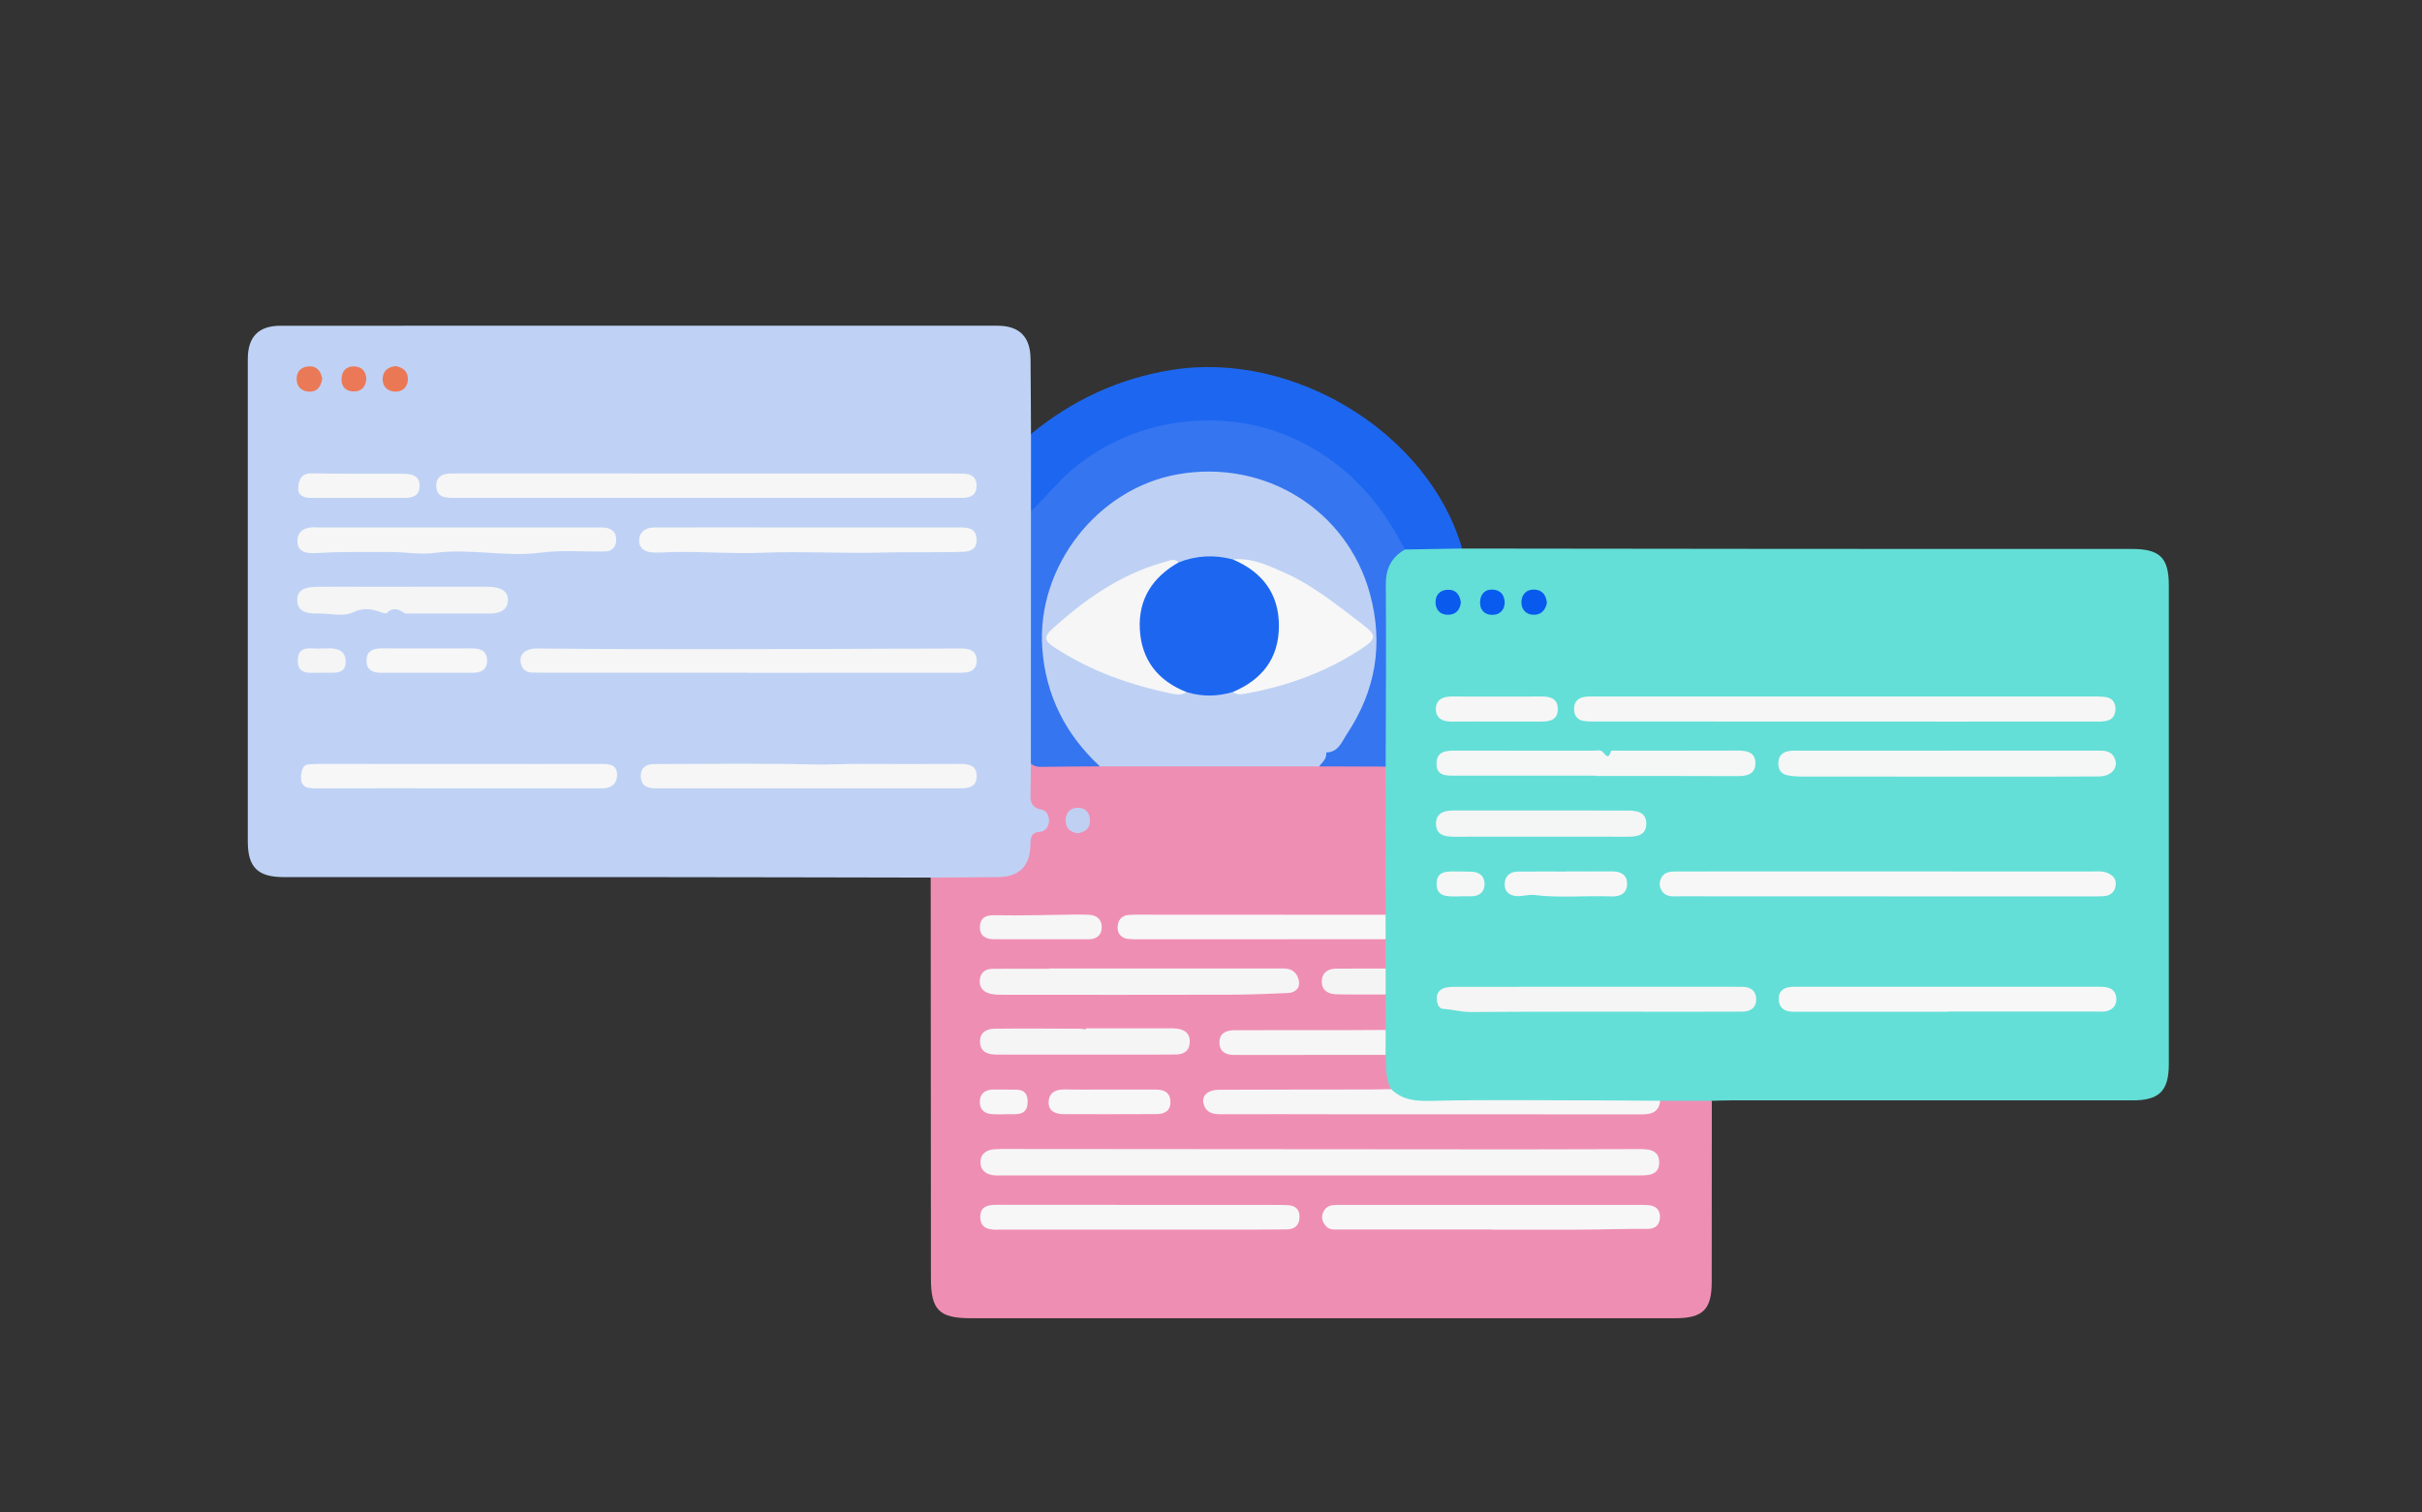 <?xml version="1.0" encoding="utf-8"?>
<!-- Generator: Adobe Illustrator 24.3.0, SVG Export Plug-In . SVG Version: 6.00 Build 0)  -->
<svg version="1.1" id="Layer_1" xmlns="http://www.w3.org/2000/svg" xmlns:xlink="http://www.w3.org/1999/xlink" x="0px" y="0px"
	 viewBox="0 0 900 562" style="enable-background:new 0 0 900 562;" xml:space="preserve">
<rect x="0" y="0" width="900" height="562" fill="#333333" stroke="none"/>
<style type="text/css">
	.st0{fill:#BFD2F5;}
	.st1{fill:#63DFD7;}
	.st2{fill:#EF8EB3;}
	.st3{fill:#1D67F0;}
	.st4{fill:#3575F0;}
	.st5{fill:#F6F6F6;}
	.st6{fill:#F7F7F7;}
	.st7{fill:#F7F7F8;}
	.st8{fill:#F5F5F5;}
	.st9{fill:#F5F5F6;}
	.st10{fill:#EB7855;}
	.st11{fill:#EA7957;}
	.st12{fill:#EB7856;}
	.st13{fill:#F5F6F6;}
	.st14{fill:#F4F5F5;}
	.st15{fill:#F5F4F4;}
	.st16{fill:#085BEE;}
	.st17{fill:#085AEF;}
	.st18{fill:#095AED;}
	.st19{fill:#BED1F4;}
	.st20{fill:#F6F5F6;}
	.st21{fill:#C0D0F3;}
	.st22{fill:#F6F6F7;}
</style>
<g>
	<path class="st0" d="M345.84,326.17c-35.98-0.06-71.97-0.16-107.95-0.18c-44.15-0.03-88.3,0-132.46,0
		c-9.61,0-13.35-3.65-13.35-13.17c-0.01-59.81-0.01-119.61,0-179.42c0-8.23,4.02-12.33,12.14-12.33
		c88.8-0.01,177.61-0.01,266.41-0.01c8.13,0,12.22,4.07,12.31,12.27c0.1,9.32,0.12,18.65,0.17,27.97c2.03,1.2,2.03,3.26,2.07,5.21
		c0.13,6.06,0.34,12.14-0.13,18.19c-0.14,1.82-0.23,3.59,0.33,5.35c-0.33,31.02-0.04,62.04-0.14,93.05
		c-0.51,3.48,0.16,6.96,0.09,10.44c-0.05,2.16,1.05,3.63,2.61,5.09c5.02,4.72,4.97,7.91-0.2,12.3c-1.67,1.42-2.3,3.05-2.66,5.1
		c-1.41,8.17-5.7,11.9-13.84,12.1c-6.32,0.15-12.63,0.06-18.95,0.04C349.91,328.19,347.62,328.02,345.84,326.17z"/>
	<path class="st1" d="M543.3,203.87c42.13,0.05,84.25,0.11,126.38,0.14c40.8,0.02,81.59,0,122.39,0.01
		c10.57,0,13.85,3.23,13.85,13.62c0.01,59.27,0.01,118.55,0,177.82c0,9.99-3.51,13.51-13.47,13.51c-49.79,0-99.58,0-149.37,0
		c-2.33,0-4.66,0.1-6.99,0.16c-2.15,2.29-5,2.06-7.74,2.07c-3.73,0.01-7.47,0.22-11.19-0.17c-28.02,0.44-56.05-0.2-84.06,0.42
		c-6.59,0.15-12.52,0.19-17.21-5.1c-3.33-4.31-3.38-9.27-2.85-14.35c-0.28-3.04-0.25-6.08-0.01-9.13c-0.38-4.27-0.38-8.53,0-12.8
		c-0.28-3.36-0.32-6.71,0-10.07c-0.33-3.68-0.33-7.36,0-11.04c-0.31-3.12-0.19-6.25-0.02-9.37c-0.49-18.14-0.5-36.28-0.01-54.42
		c-0.38-15.12-0.56-30.24,0.37-45.36c0.49-7.95-0.81-15.91-0.67-23.9c0.11-6.66,3.06-10.99,9.15-13.37
		C529.08,201.84,536.37,200.07,543.3,203.87z"/>
	<path class="st2" d="M514.9,284.92c0,18.35-0.01,36.71-0.01,55.06c-2.2,2.85-5.4,2.21-8.31,2.22c-26.32,0.09-52.63,0.03-78.95,0.05
		c-1.99,0-4-0.12-5.97,0.34c-1.02,0.24-2,0.74-1.98,1.91c0.02,1.16,1.02,1.64,2.03,1.87c1.97,0.44,3.98,0.33,5.97,0.33
		c26.32,0.02,52.63-0.03,78.95,0.05c2.91,0.01,6.12-0.62,8.26,2.32c0,3.64,0,7.27,0,10.91c-1.46,1.96-3.57,2.12-5.77,2.16
		c-3.63,0.06-7.27-0.11-10.89,0.15c-1.64,0.12-3.66,0.23-3.71,2.41c-0.05,2.25,1.9,2.2,3.59,2.39c3.61,0.41,7.21,0.81,10.85,0.72
		c2.17-0.06,4.31,0.06,5.95,1.8c0,4.39-0.01,8.79-0.01,13.18c-1.77,2.68-4.57,2.37-7.2,2.38c-14.46,0.09-28.92-0.04-43.38,0.1
		c-2.47,0.02-6.79-1.01-6.83,1.96c-0.05,3.88,4.4,2.4,6.85,2.37c14.43-0.2,28.86,0.26,43.29,0.15c2.61-0.02,5.43-0.35,7.23,2.3
		c0.37,4.29-0.2,8.74,2.07,12.73c-1.78,3.17-4.92,2.35-7.59,2.37c-16.96,0.15-33.92,0.04-50.88,0.08c-1.82,0-3.67-0.13-5.44,0.45
		c-0.82,0.27-1.52,0.75-1.51,1.73c0,0.97,0.68,1.47,1.5,1.76c1.93,0.67,3.95,0.49,5.93,0.5c20.29,0.03,40.57,0,60.86,0.02
		c28.74,0.02,57.47-0.01,86.21-0.02c3.81,0,7.72,0.23,10.9-2.55c6.4,0,12.79,0,19.19,0c-0.01,22.49-0.01,44.98-0.04,67.47
		c-0.02,10.1-3.32,13.34-13.53,13.34c-87.3,0-174.6,0-261.91,0c-11.65,0-14.7-3.09-14.7-14.84c-0.03-49.64-0.05-99.28-0.08-148.92
		c8.3-0.06,16.6-0.12,24.9-0.18c7.87-0.06,11.97-3.96,12.15-11.86c0.06-2.71,0.11-4.76,3.68-5.01c1.84-0.13,3.13-1.89,3.23-3.93
		c0.1-2.03-1.01-3.98-2.78-4.29c-4.51-0.78-4.15-3.89-4.08-7.08c0.07-3.32,0.08-6.64,0.12-9.96c6.23-2.14,12.64-0.94,18.96-0.9
		c2.46,0.01,4.86,0.04,7.26-0.47c26.88,0.53,53.75,0.17,80.63,0.16c6.06,0.88,12.13-0.36,18.2,0.12
		C510.57,282.94,513.14,282.66,514.9,284.92z"/>
	<path class="st3" d="M543.3,203.87c-7.08,0.12-14.16,0.24-21.25,0.36c-2.66-0.45-3.67-2.6-4.84-4.63
		c-9.53-16.48-22.5-29.08-40.61-35.81c-26.75-9.94-51.49-5.65-74.47,10.69c-5.04,3.58-9.25,8.07-13.27,12.73
		c-1.5,1.74-2.9,3.8-5.76,2.78c0-9.56,0.01-19.13,0.01-28.69c15.36-12.57,32.63-20.68,52.41-23.83
		C480.76,130.26,530.94,160.97,543.3,203.87z"/>
	<path class="st4" d="M383.1,190c6.02-5.66,10.99-12.31,17.67-17.4c14.16-10.77,30.33-16.18,47.72-16.32
		c17.55-0.14,33.64,5.21,48.07,16.2c11.34,8.64,19.07,19.51,25.5,31.75c-5.05,2.92-7.15,7.12-7.1,13.11
		c0.19,22.52,0,45.05-0.05,67.58c-8.26-0.03-16.52-0.05-24.77-0.08c-1.34-2.76-0.2-5.32,1.88-6.59
		c7.23-4.43,10.02-11.82,13.11-18.92c3.19-7.33,5.27-15.43,4.88-23.15c-0.41-8.25-2.48-16.78-6.44-24.38
		c-11.62-22.31-30.03-34.64-55.26-34.43c-29.17,0.24-53.63,22.17-58.21,51.24c-3.14,19.99,4.13,36.26,16.37,51.14
		c1.2,1.46,3.25,2.61,2.25,5.07c-7.32,0.06-14.64,0.09-21.97,0.2c-1.4,0.02-2.6-0.32-3.68-1.18
		C383.08,252.56,383.09,221.28,383.1,190z"/>
	<path class="st5" d="M237.29,176c21.99,0,43.98,0,65.97,0c17.01,0,34.03,0,51.04,0c1.17,0,2.33,0.02,3.5,0.03
		c3.16,0.02,5.19,1.42,5.09,4.76c-0.1,3.14-2.23,4.24-5.08,4.24c-9.64,0.02-19.27,0.02-28.91,0.02c-29.31,0-58.62,0-87.92,0
		c-23.64,0-47.27,0.01-70.91,0c-1.5,0-3.02,0.04-4.48-0.2c-2.28-0.38-3.44-1.92-3.5-4.2c-0.05-2.27,1.03-3.91,3.26-4.41
		c1.44-0.32,2.98-0.26,4.47-0.26c22.49-0.01,44.98-0.01,67.47-0.01C237.29,175.99,237.29,176,237.29,176z"/>
	<path class="st5" d="M278.57,250.02c-25.8,0-51.59,0-77.39,0c-1.16,0-2.33,0-3.49-0.04c-2.62-0.09-3.99-1.76-4.26-4.08
		c-0.3-2.53,1.37-4.05,3.67-4.61c1.43-0.35,2.97-0.28,4.46-0.26c20.79,0.23,41.59,0.25,62.38,0.25c30.1-0.01,60.21-0.15,90.32-0.25
		c1.66-0.01,3.35-0.08,4.98,0.15c2.52,0.35,3.75,2,3.7,4.51c-0.05,2.3-1.27,3.8-3.52,4.17c-1.63,0.26-3.32,0.2-4.98,0.2
		c-25.29,0.01-50.57,0.01-75.86,0.01C278.57,250.05,278.57,250.04,278.57,250.02z"/>
	<path class="st6" d="M300.57,196.03c18.64,0,37.27,0.01,55.91,0c2.96,0,5.96,0.1,6.4,3.91c0.38,3.26-1.44,5.02-4.66,5.13
		c-10.04,0.36-20.1,0.01-30.11,0.29c-14.9,0.42-29.78-0.53-44.7,0.07c-10.39,0.42-20.89-0.34-31.34-0.31
		c-3.14,0.01-6.28,0.36-9.41,0.23c-2.97-0.12-5.43-1.63-5.15-4.86c0.26-3,2.59-4.45,5.67-4.45c6.99,0,13.98-0.03,20.96-0.03
		C276.28,196.03,288.42,196.03,300.57,196.03z"/>
	<path class="st5" d="M323.52,292.99c-9.66,0.01-19.31,0.01-28.97,0.01c-16.24,0-32.47,0-48.71,0c-0.83,0-1.66-0.01-2.5-0.01
		c-3.11,0-5.25-1.23-5.23-4.62c0.02-3.13,2.05-4.38,4.94-4.39c19.81-0.03,39.63-0.32,59.43,0.14c5.39,0.13,10.74-0.23,16.11-0.19
		c12.75,0.08,25.5,0.03,38.25,0c3.32-0.01,6.23,0.64,6.09,4.75c-0.13,3.78-2.94,4.32-6.04,4.32
		C345.76,292.97,334.64,292.99,323.52,292.99z"/>
	<path class="st5" d="M170.34,196.02c16.82,0,33.63,0,50.45,0.01c1.33,0,2.67-0.06,3.99,0.09c2.7,0.3,4.27,1.82,4.2,4.62
		c-0.06,2.55-1.54,4.14-4.04,4.2c-7.93,0.19-15.97-0.59-23.78,0.44c-13.28,1.76-26.44-1.66-39.7,0.12
		c-5.47,0.74-11.17-0.39-16.77-0.36c-8.8,0.05-17.61-0.16-26.41,0.39c-3.09,0.19-7.6,0.33-7.77-4.18c-0.16-4.31,3.34-5.68,7.38-5.34
		c0.99,0.08,2,0.01,3,0.01C137.37,196.02,153.86,196.02,170.34,196.02z"/>
	<path class="st7" d="M170.02,292.99c-17.47,0-34.95-0.05-52.42,0.03c-4.09,0.02-6.39-0.64-5.57-5.81c0.47-2.99,1.88-3.11,3.8-3.2
		c3.66-0.15,7.32-0.08,10.98-0.08c24.3,0.01,48.59,0.02,72.89,0.03c7.95,0,15.9,0,23.84-0.02c2.84-0.01,5.71,0.23,5.75,3.88
		c0.04,3.65-2.2,5.22-5.85,5.21C205.63,292.96,187.82,293,170.02,292.99z"/>
	<path class="st8" d="M135.46,218.08c14.09-0.01,28.18-0.01,42.27-0.01c1.5,0,3-0.07,4.49,0.04c3.16,0.23,6.46,1.08,6.52,4.76
		c0.06,3.86-2.99,5.15-6.57,5.14c-9.98-0.02-19.95-0.01-29.93-0.02c-0.66,0-1.5,0.19-1.96-0.13c-2.25-1.58-4.38-2.27-6.6,0
		c-0.17,0.17-0.68,0.14-0.97,0.04c-3.78-1.28-7.02-2.47-11.5-0.31c-3.65,1.76-8.81,0.32-13.3,0.42c-3.63,0.08-7.31-0.58-7.46-4.73
		c-0.17-4.66,3.92-5.13,7.55-5.19C123.82,218.03,129.64,218.09,135.46,218.08z"/>
	<path class="st5" d="M132.86,185.07c-5.64,0-11.29,0-16.93,0c-2.73,0-5.36-0.61-5.11-3.92c0.21-2.77,1.08-5.31,5.11-5.22
		c11.28,0.25,22.58,0.07,33.87,0.15c3.15,0.02,6.31,0.65,6.12,4.79c-0.17,3.77-3.06,4.22-6.11,4.2
		C144.15,185.04,138.5,185.07,132.86,185.07z"/>
	<path class="st6" d="M158.58,241c5.49,0,10.98,0.03,16.47-0.01c3.13-0.02,5.86,0.63,5.94,4.4c0.08,3.71-2.44,4.68-5.68,4.67
		c-11.14-0.02-22.29-0.01-33.43,0c-3.2,0.01-5.79-0.92-5.69-4.65c0.1-3.73,2.77-4.46,5.93-4.43C147.61,241.04,153.1,241,158.58,241z
		"/>
	<path class="st9" d="M119.56,250.03c-3.78-0.19-9.1,1.34-8.9-4.82c0.19-5.86,5.46-3.8,8.96-4.2c0.49-0.06,1,0.03,1.5-0.01
		c3.68-0.26,7.25,0.52,7.34,4.77c0.1,4.89-4.09,4.24-7.39,4.26C120.56,250.03,120.06,250.03,119.56,250.03z"/>
	<path class="st10" d="M147.06,136.07c2.9,0.51,4.64,2.23,4.51,5.04c-0.13,2.83-2.04,4.62-4.91,4.45c-2.81-0.17-4.62-2.05-4.47-4.92
		C142.34,137.79,144.28,136.32,147.06,136.07z"/>
	<path class="st11" d="M119.74,140.65c-0.4,3.1-1.92,5.02-4.83,4.92c-2.78-0.09-4.71-1.8-4.68-4.76c0.03-2.94,1.89-4.6,4.74-4.66
		C118.02,136.08,119.2,138.24,119.74,140.65z"/>
	<path class="st12" d="M136.12,140.91c-0.23,3.01-1.97,4.65-4.77,4.58c-2.82-0.06-4.58-1.74-4.44-4.76c0.14-2.91,1.84-4.64,4.7-4.55
		C134.43,136.27,136.02,138.02,136.12,140.91z"/>
	<path class="st5" d="M685.77,258.87c30.44,0,60.89-0.01,91.33,0c1.83,0,3.69-0.06,5.48,0.23c2.24,0.37,3.46,1.92,3.51,4.21
		c0.05,2.47-1.09,4.21-3.58,4.67c-1.45,0.27-2.98,0.19-4.48,0.19c-17.15,0.02-34.3,0.02-51.44,0.02
		c-44.53-0.01-89.06-0.02-133.59-0.04c-1.5,0-3.01,0.05-4.48-0.19c-2.26-0.36-3.49-1.85-3.6-4.12c-0.13-2.48,1.03-4.25,3.48-4.75
		c1.61-0.33,3.31-0.22,4.97-0.22C624.17,258.87,654.97,258.87,685.77,258.87z"/>
	<path class="st6" d="M701.34,333.14c-25.82,0-51.63,0-77.45-0.01c-2.3,0-4.77,0.38-6.34-1.98c-1.01-1.52-1.04-3.18-0.28-4.76
		c1.12-2.32,3.27-2.49,5.53-2.49c14.16,0.01,28.32-0.03,42.48-0.03c37.15,0,74.31,0.02,111.46,0.04c1.83,0,3.76-0.25,5.47,0.24
		c2.05,0.59,4.1,1.85,3.99,4.41c-0.11,2.65-1.65,4.32-4.41,4.52c-1.66,0.12-3.33,0.08-5,0.09c-25.16,0-50.31,0-75.47,0
		C701.34,333.16,701.34,333.15,701.34,333.14z"/>
	<path class="st13" d="M723.42,278.98c18.63,0,37.27,0.01,55.9-0.01c2.56,0,5.14-0.04,6.43,2.73c1.66,3.57-1.1,6.87-5.88,6.89
		c-12.98,0.07-25.95,0.06-38.93,0.06c-23.62,0-47.24,0-70.86-0.03c-1.98,0-4.01-0.09-5.94-0.49c-2.5-0.52-3.45-2.38-3.31-4.85
		c0.13-2.35,1.53-3.68,3.67-4.1c1.45-0.29,2.98-0.18,4.48-0.18c18.15-0.01,36.29-0.01,54.44-0.01
		C723.42,278.99,723.42,278.99,723.42,278.98z"/>
	<path class="st13" d="M592.84,288.3c-17.45,0-34.91,0-52.36,0c-3.28,0-6.78,0.01-6.69-4.6c0.09-4.35,3.34-4.73,6.74-4.72
		c17.14,0.02,34.29,0,51.43,0.02c1.3,0,2.9-0.5,3.79,0.64c1.5,1.93,2.2,1.96,2.87-0.51c0.08-0.28,1.87-0.13,2.87-0.14
		c14.64-0.01,29.29,0.04,43.93-0.03c3.47-0.02,6.85,0.46,6.88,4.6c0.04,4.38-3.34,4.94-7.08,4.91c-17.46-0.11-34.92-0.05-52.38-0.05
		C592.84,288.38,592.84,288.34,592.84,288.3z"/>
	<path class="st5" d="M616.91,409.12c-0.5,4.76-3.84,5.06-7.63,5.06c-36.77-0.05-73.54-0.03-110.31-0.04
		c-15.14-0.01-30.28-0.08-45.42-0.02c-2.96,0.01-5.33-0.6-6.26-3.68c-0.94-3.12,1.37-5.39,5.76-5.41c18.47-0.08,36.93-0.07,55.4-0.1
		c2.83-0.01,5.65-0.09,8.48-0.14c4.28,4.17,9.33,4.5,15.15,4.36c19.44-0.47,38.91-0.2,58.36-0.18
		C599.28,408.98,608.09,409.07,616.91,409.12z"/>
	<path class="st6" d="M723.99,376.03c-18.31,0-36.62,0-54.92,0c-1.33,0-2.68,0.07-3.99-0.1c-2.73-0.34-4.12-2.02-4.12-4.73
		c0-2.58,1.49-3.94,3.93-4.33c0.82-0.13,1.66-0.12,2.49-0.12c37.62,0,75.23,0.01,112.85,0c2.87,0,5.55,0.4,6.11,3.75
		c0.43,2.58-0.82,4.59-3.45,5.29c-1.25,0.33-2.65,0.17-3.97,0.17c-18.31,0.01-36.62,0.01-54.93,0.01
		C723.99,375.99,723.99,376.01,723.99,376.03z"/>
	<path class="st8" d="M593.3,366.74c16.47,0,32.93,0,49.4,0c1.66,0,3.33,0,4.99,0.04c2.96,0.06,4.87,1.62,4.91,4.52
		c0.04,3.22-2.09,4.68-5.23,4.69c-5.82,0.02-11.64,0.04-17.46,0.04c-27.77,0-55.55-0.08-83.32,0.1c-3.53,0.02-6.83-0.93-10.27-1.16
		c-1.62-0.11-2.26-1.74-2.42-3.33c-0.21-2.09,0.74-3.71,2.6-4.36c1.52-0.52,3.27-0.51,4.91-0.51
		C558.71,366.73,576,366.74,593.3,366.74z"/>
	<path class="st6" d="M514.89,349.08c-30.66,0.01-61.32,0.03-91.98,0.03c-1.17,0-2.33-0.02-3.5-0.12c-2.56-0.21-4.09-1.78-4.11-4.19
		c-0.02-2.52,1.26-4.56,4.11-4.74c2.82-0.18,5.66-0.12,8.49-0.11c28.99,0.01,57.99,0.02,86.98,0.04
		C514.89,343.01,514.89,346.04,514.89,349.08z"/>
	<path class="st14" d="M572.35,310.97c-10.66,0-21.33-0.03-31.99,0.02c-3.5,0.02-6.72-0.66-6.76-4.8c-0.03-4.13,3.21-4.97,6.68-4.97
		c21.48,0,42.96-0.02,64.43,0.02c3.51,0.01,7.19,0.54,7.05,5.09c-0.13,4.14-3.49,4.67-6.93,4.66
		C594.02,310.94,583.18,310.97,572.35,310.97z"/>
	<path class="st5" d="M514.87,392.06c-18.12,0.01-36.23,0.02-54.35,0.03c-0.5,0-1,0-1.5,0.01c-3.2,0.05-5.83-0.95-5.88-4.58
		c-0.04-3.66,2.58-4.63,5.79-4.63c13.33,0.01,26.65,0,39.98-0.02c5.33-0.01,10.65-0.04,15.98-0.07
		C514.89,385.88,514.88,388.97,514.87,392.06z"/>
	<path class="st6" d="M581.95,323.88c5.64,0,11.28,0.04,16.92-0.01c3.27-0.03,5.79,1.13,5.75,4.66c-0.04,3.45-2.48,4.77-5.79,4.64
		c-9.59-0.37-19.2,0.66-28.78-0.53c-2.02-0.25-4.15,0.51-6.22,0.44c-2.85-0.1-4.86-1.65-4.71-4.64c0.14-2.84,1.97-4.49,4.92-4.51
		c5.97-0.04,11.94-0.01,17.91-0.01C581.95,323.9,581.95,323.89,581.95,323.88z"/>
	<path class="st5" d="M556.31,268.18c-5.66-0.01-11.33-0.04-16.99,0.01c-3.31,0.03-5.81-1.28-5.76-4.74
		c0.06-3.46,2.62-4.6,5.91-4.58c11.16,0.06,22.32,0.02,33.48,0c3.15-0.01,5.83,0.78,5.92,4.5c0.1,4.05-2.73,4.84-6.08,4.82
		C567.3,268.17,561.81,268.19,556.31,268.18z"/>
	<path class="st15" d="M514.91,369.61c-6.14-0.01-12.29,0.09-18.43-0.07c-2.94-0.07-5.35-1.49-5.32-4.76
		c0.03-3.16,2.15-4.74,5.26-4.77c6.16-0.05,12.31-0.03,18.47-0.03C514.9,363.2,514.9,366.4,514.91,369.61z"/>
	<path class="st13" d="M542.41,333.17c-0.49,0-0.99,0-1.48,0c-3.42,0.02-7.12,0.05-7.11-4.68c0.02-4.76,3.74-4.63,7.15-4.59
		c1.98,0.02,3.96-0.01,5.94,0.08c2.91,0.13,4.77,1.72,4.75,4.6c-0.03,2.86-1.82,4.48-4.79,4.54c-1.48,0.03-2.97,0-4.45,0
		C542.41,333.14,542.41,333.16,542.41,333.17z"/>
	<path class="st16" d="M559.15,224.12c-0.23,2.94-2.07,4.49-4.83,4.4c-2.86-0.09-4.48-1.99-4.33-4.91c0.15-2.88,1.85-4.64,4.76-4.47
		C557.61,219.32,559.1,221.15,559.15,224.12z"/>
	<path class="st17" d="M574.82,224.15c-0.57,2.69-2.22,4.45-5.06,4.34c-2.95-0.11-4.57-2.27-4.41-4.96c0.16-2.67,1.96-4.6,4.95-4.4
		C573.24,219.32,574.56,221.27,574.82,224.15z"/>
	<path class="st18" d="M542.85,223.88c-0.31,2.93-1.99,4.6-4.82,4.61c-2.92,0.01-4.6-1.89-4.59-4.72c0.01-2.88,1.85-4.55,4.72-4.58
		C541.16,219.16,542.44,221.16,542.85,223.88z"/>
	<path class="st19" d="M408.71,284.83c-12.71-11.82-20.09-26.26-21.39-43.67c-2.27-30.44,20.48-59.7,50.49-64.91
		c32.45-5.63,62.75,13.42,71.22,44.32c5.17,18.86,2.14,36.16-8.52,52.24c-1.88,2.83-3.15,6.81-7.69,6.85
		c0.27,2.33-1.42,3.65-2.69,5.18C462.99,284.84,435.85,284.83,408.71,284.83z"/>
	<path class="st5" d="M490.56,436.88c-39.46,0-78.91,0-118.37,0c-0.83,0-1.67,0.03-2.5-0.03c-3.02-0.22-5.31-1.68-5.36-4.8
		c-0.05-3.12,2.15-4.71,5.2-4.92c1.82-0.13,3.66-0.09,5.49-0.09c63.26,0.05,126.53,0.1,189.79,0.14c14.32,0.01,28.63-0.1,42.95-0.1
		c3.82,0,8.71-0.38,8.79,4.84c0.09,5.34-4.77,4.94-8.63,4.94c-39.12,0-78.24,0-117.37,0C490.56,436.86,490.56,436.87,490.56,436.88z
		"/>
	<path class="st20" d="M389.89,359.96c27.93,0,55.86,0,83.79,0c1.5,0,3.01-0.09,4.49,0.08c2.9,0.35,4.29,2.63,4.56,5.02
		c0.28,2.5-1.79,3.91-4.19,4.01c-7.12,0.31-14.25,0.6-21.38,0.62c-27.97,0.07-55.93,0.04-83.9,0.02c-1.66,0-3.36,0.03-4.97-0.31
		c-2.74-0.58-4.5-2.24-4.2-5.27c0.28-2.81,2.17-4.04,4.8-4.06c6.99-0.06,13.99-0.02,20.98-0.02
		C389.89,360.03,389.89,359.99,389.89,359.96z"/>
	<path class="st6" d="M554.21,456.97c-18.81,0-37.63,0.01-56.44-0.01c-1.79,0-3.72,0.31-5.12-1.32c-1.29-1.51-1.78-3.13-0.96-5.07
		c1.14-2.7,3.47-2.76,5.85-2.76c16.15,0,32.3,0,48.44,0c20.48,0,40.96,0,61.44,0.01c1.66,0,3.33-0.03,4.99,0.08
		c3.01,0.2,4.67,1.92,4.4,4.88c-0.24,2.6-1.73,3.98-4.7,3.96c-8.31-0.05-16.63,0.24-24.94,0.28c-10.99,0.06-21.98,0.01-32.96,0.01
		C554.21,457.02,554.21,456.99,554.21,456.97z"/>
	<path class="st6" d="M423.37,457c-16.98,0-33.96,0-50.94,0c-0.33,0-0.67,0-1,0.01c-3.58,0.17-7.18-0.2-7.17-4.77
		c0.01-4.36,3.59-4.47,6.91-4.46c10.65,0.03,21.31,0.01,31.96,0.02c23.28,0.01,46.57,0.02,69.85,0.03c1.83,0,3.66-0.01,5.49,0.08
		c2.7,0.14,4.45,1.41,4.43,4.3c-0.02,2.99-1.58,4.66-4.61,4.71c-4.82,0.08-9.65,0.08-14.47,0.09c-13.48,0.01-26.97,0-40.45,0
		C423.37,457.01,423.37,457.01,423.37,457z"/>
	<path class="st8" d="M403.48,382.2c10.31,0,20.61,0,30.92,0c1,0,2.01-0.03,2.99,0.11c2.76,0.38,4.74,1.65,4.73,4.76
		c-0.01,3.33-1.99,4.8-5.08,4.85c-5.32,0.09-10.64,0.04-15.97,0.04c-15.8,0-31.6,0-47.4,0c-1.33,0-2.66,0-3.99-0.03
		c-3.28-0.08-5.58-1.47-5.52-5c0.05-3.38,2.62-4.57,5.45-4.6c10.47-0.12,20.93-0.03,31.4,0c0.82,0,1.65,0.17,2.47,0.26
		C403.47,382.46,403.47,382.33,403.48,382.2z"/>
	<path class="st6" d="M412.13,404.96c5.81,0,11.62,0.01,17.44,0c3.07-0.01,5.28,1.14,5.35,4.5c0.08,3.4-2.09,4.6-5.18,4.61
		c-11.46,0.02-22.92,0.08-34.38,0.03c-3.07-0.01-5.92-1.03-5.68-4.71c0.22-3.39,2.71-4.56,6.01-4.48
		c5.48,0.12,10.96,0.03,16.44,0.03C412.13,404.95,412.13,404.95,412.13,404.96z"/>
	<path class="st5" d="M386.84,349.1c-5.83,0-11.66,0.02-17.48-0.01c-3.08-0.01-5.35-1.27-5.22-4.64c0.14-3.57,2.3-4.37,5.8-4.29
		c9.62,0.2,19.25-0.13,28.87-0.24c1.83-0.02,3.66,0.01,5.49,0.05c2.88,0.06,4.99,1.41,5.09,4.35c0.11,3.16-1.8,4.81-5.08,4.79
		C398.49,349.08,392.66,349.11,386.84,349.1z"/>
	<path class="st6" d="M373.96,404.96c2.83,0.36,7.91-1.4,7.9,4.55c-0.01,5.88-5.02,4.34-8.57,4.61c-1.48,0.11-2.97,0.03-4.46-0.03
		c-2.91-0.12-4.74-1.54-4.74-4.56c0-3,1.83-4.45,4.74-4.57C370.32,404.91,371.81,404.96,373.96,404.96z"/>
	<path class="st21" d="M400.51,309.7c-2.75-0.44-4.59-1.74-4.52-4.86c0.06-2.78,1.6-4.48,4.22-4.61c2.85-0.13,4.65,1.45,4.8,4.51
		C405.16,307.88,403.3,309.18,400.51,309.7z"/>
	<path class="st3" d="M437.99,209.01c6.57-2.56,13.26-2.9,20.07-1.11c10.96,1.86,18.31,10.11,19.05,21.04
		c0.64,9.41-1.18,17.87-8.75,24.22c-2.92,2.45-6.18,4.38-10.27,4.04c-5.73,1.7-11.46,1.78-17.2,0.02
		c-8.36,0.09-13.21-5.36-16.45-11.8c-4.9-9.7-4.51-19.65,1.88-28.82C429.13,212.58,432.67,209.33,437.99,209.01z"/>
	<path class="st6" d="M458.1,257.2c10.82-4.55,17.07-12.46,17.14-24.39c0.07-12.14-6.17-20.24-17.17-24.91
		c7.23-0.65,13.55,2.38,19.81,5.21c10.43,4.73,19.25,12,28.29,18.86c5.54,4.2,5.36,5.43-0.3,9.18
		c-13.11,8.66-27.59,13.82-42.96,16.64C461.26,258.08,459.58,258.3,458.1,257.2z"/>
	<path class="st22" d="M437.99,209.01c-9.67,5.47-15.03,13.65-14.44,24.85c0.6,11.39,6.71,19.17,17.34,23.36
		c-1.65,1.17-3.56,0.98-5.3,0.62c-15.69-3.26-30.6-8.48-44.08-17.44c-3.52-2.34-3.61-3.81-0.51-6.62
		c12.3-11.14,25.6-20.5,41.87-24.93C434.6,208.37,436.34,207.37,437.99,209.01z"/>
</g>
</svg>
